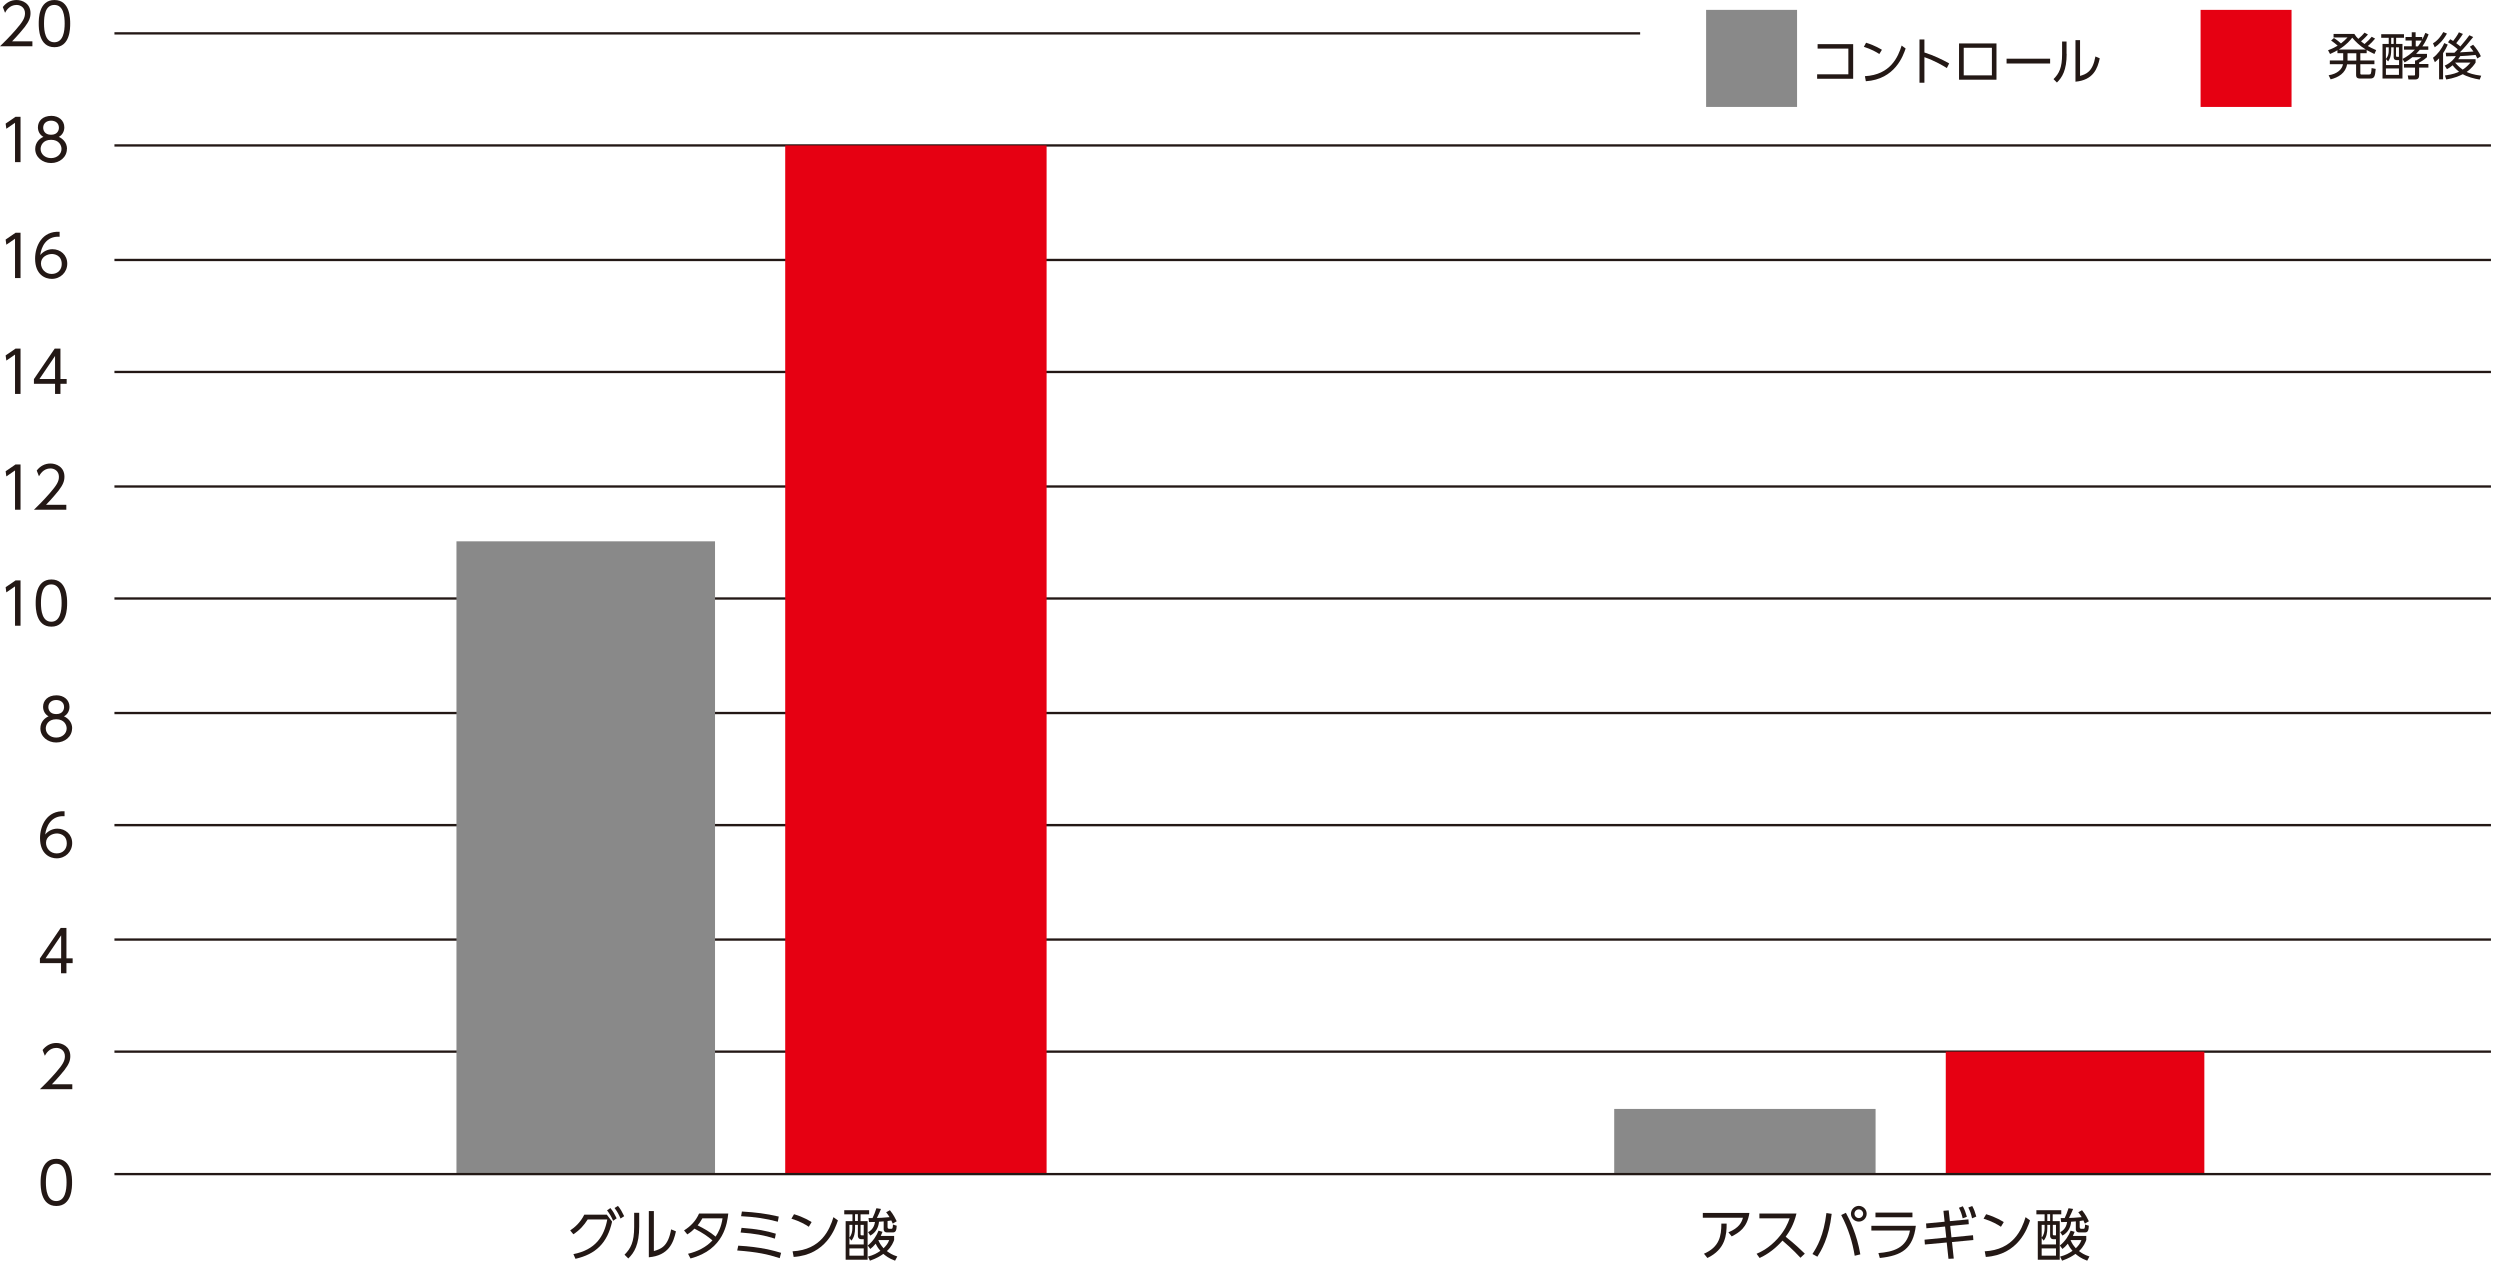 <?xml version="1.0" encoding="UTF-8"?>
<svg width="213px" height="108px" viewBox="0 0 213 108" version="1.1" xmlns="http://www.w3.org/2000/svg" xmlns:xlink="http://www.w3.org/1999/xlink">
    <title>chart1</title>
    <g id="画像の書き出し" stroke="none" stroke-width="1" fill="none" fill-rule="evenodd">
        <g id="chart1" transform="translate(0, 0.001)">
            <path d="M9.75,2.84 L139.74,2.84 M9.75,12.39 L212.23,12.39 M9.75,22.15 L212.23,22.15 M9.75,31.69 L212.23,31.69 M9.75,41.45 L212.23,41.45 M9.75,50.99 L212.23,50.99 M9.75,60.75 L212.23,60.75 M9.75,70.3 L212.23,70.3 M9.75,80.05 L212.23,80.05 M9.75,89.6 L212.23,89.6" id="Shape" stroke="#231815" stroke-width="0.2" stroke-linejoin="round"></path>
            <path d="M137.53,94.48 L159.8,94.48 L159.8,100.06 L137.53,100.06 L137.53,94.48 Z M38.89,46.12 L60.92,46.12 L60.92,100.06 L38.89,100.06 L38.89,46.12 L38.89,46.12 Z" id="Shape" fill="#898989" fill-rule="nonzero"></path>
            <path d="M165.78,89.6 L187.81,89.6 L187.81,100.06 L165.78,100.06 L165.78,89.6 Z M66.9,12.39 L89.17,12.39 L89.17,100.06 L66.9,100.06 L66.9,12.39 Z" id="Shape" fill="#E60012" fill-rule="nonzero"></path>
            <line x1="9.75" y1="100.03" x2="212.22" y2="100.03" id="Path" stroke="#231815" stroke-width="0.2" stroke-linejoin="round"></line>
            <path d="M3.46,100.74 C3.46,100.35 3.46,98.73 4.8,98.73 C6.14,98.73 6.14,100.35 6.14,100.74 C6.14,101.13 6.14,102.75 4.8,102.75 C3.46,102.75 3.46,101.13 3.46,100.74 Z M5.67,100.74 C5.67,100.1 5.57,99.15 4.79,99.15 C4.01,99.15 3.91,100.07 3.91,100.74 C3.91,101.41 4.03,102.33 4.79,102.33 C5.55,102.33 5.67,101.4 5.67,100.74 Z" id="Shape" fill="#231815" fill-rule="nonzero"></path>
            <path d="M6.16,92.38 L6.16,92.8 L3.4,92.8 C3.71,92.5 4.23,91.99 4.75,91.39 C5.34,90.71 5.53,90.39 5.53,89.99 C5.53,89.53 5.18,89.28 4.8,89.28 C4.19,89.28 3.91,89.79 3.82,89.95 L3.63,89.46 C3.92,89.08 4.32,88.86 4.8,88.86 C5.28,88.86 5.99,89.14 5.99,89.98 C5.99,90.35 5.88,90.66 5.49,91.17 C5.28,91.43 4.97,91.81 4.42,92.38 L6.16,92.38 L6.16,92.38 Z" id="Path" fill="#231815" fill-rule="nonzero"></path>
            <path d="M5.2,82.92 L5.2,82.06 L3.4,82.06 L3.4,81.66 L5.17,79.06 L5.66,79.06 L5.66,81.65 L6.19,81.65 L6.19,82.06 L5.66,82.06 L5.66,82.92 L5.2,82.92 Z M3.88,81.65 L5.21,81.65 L5.21,79.69 L3.88,81.65 Z" id="Shape" fill="#231815" fill-rule="nonzero"></path>
            <path d="M5.51,69.54 C4.33,69.46 3.93,70.44 3.85,71.1 C4.1,70.79 4.49,70.6 4.89,70.6 C5.57,70.6 6.15,71.09 6.15,71.83 C6.15,72.57 5.57,73.13 4.83,73.13 C4.28,73.13 3.41,72.79 3.41,71.4 C3.41,70.36 3.99,69.03 5.5,69.12 L5.5,69.54 L5.51,69.54 Z M4.85,71.01 C4.44,71.01 3.92,71.27 3.92,71.81 C3.92,72.27 4.28,72.71 4.83,72.71 C5.38,72.71 5.69,72.32 5.69,71.87 C5.69,71.08 5.02,71.01 4.85,71.01 Z" id="Shape" fill="#231815" fill-rule="nonzero"></path>
            <path d="M6.14,62.06 C6.14,62.76 5.52,63.26 4.79,63.26 C4.06,63.26 3.44,62.76 3.44,62.06 C3.44,61.48 3.85,61.15 4.14,61.03 C3.84,60.87 3.67,60.56 3.67,60.22 C3.67,59.69 4.06,59.24 4.82,59.24 C5.43,59.24 5.92,59.62 5.92,60.22 C5.92,60.56 5.75,60.88 5.45,61.03 C5.78,61.18 6.15,61.51 6.15,62.06 L6.14,62.06 Z M5.68,62.06 C5.68,61.77 5.48,61.28 4.79,61.28 C4.1,61.28 3.9,61.77 3.9,62.06 C3.9,62.49 4.27,62.84 4.79,62.84 C5.31,62.84 5.68,62.49 5.68,62.06 Z M5.46,60.24 C5.46,59.84 5.15,59.64 4.79,59.64 C4.43,59.64 4.12,59.85 4.12,60.24 C4.12,60.43 4.22,60.84 4.79,60.84 C5.36,60.84 5.46,60.43 5.46,60.24 Z" id="Shape" fill="#231815" fill-rule="nonzero"></path>
            <polygon id="Path" fill="#231815" fill-rule="nonzero" points="1.34 49.45 1.75 49.45 1.75 53.31 1.28 53.31 1.28 49.96 0.54 50.47 0.48 50.03 1.34 49.44"></polygon>
            <path d="M3.04,51.38 C3.04,50.99 3.04,49.37 4.38,49.37 C5.72,49.37 5.72,50.99 5.72,51.38 C5.72,51.77 5.72,53.39 4.38,53.39 C3.04,53.39 3.04,51.77 3.04,51.38 Z M5.25,51.38 C5.25,50.74 5.15,49.79 4.37,49.79 C3.59,49.79 3.49,50.71 3.49,51.38 C3.49,52.05 3.61,52.97 4.37,52.97 C5.13,52.97 5.25,52.04 5.25,51.38 Z" id="Shape" fill="#231815" fill-rule="nonzero"></path>
            <polygon id="Path" fill="#231815" fill-rule="nonzero" points="1.34 39.57 1.75 39.57 1.75 43.43 1.28 43.43 1.28 40.08 0.54 40.59 0.48 40.15 1.34 39.56"></polygon>
            <path d="M5.65,43.01 L5.65,43.43 L2.89,43.43 C3.2,43.13 3.72,42.62 4.24,42.02 C4.83,41.34 5.02,41.02 5.02,40.62 C5.02,40.16 4.67,39.91 4.3,39.91 C3.69,39.91 3.41,40.42 3.32,40.58 L3.13,40.09 C3.42,39.71 3.82,39.49 4.3,39.49 C4.78,39.49 5.49,39.77 5.49,40.61 C5.49,40.98 5.38,41.29 4.99,41.8 C4.78,42.06 4.47,42.44 3.92,43.01 L5.66,43.01 L5.65,43.01 Z" id="Path" fill="#231815" fill-rule="nonzero"></path>
            <polygon id="Path" fill="#231815" fill-rule="nonzero" points="1.34 29.7 1.75 29.7 1.75 33.56 1.28 33.56 1.28 30.21 0.54 30.72 0.48 30.28 1.34 29.69"></polygon>
            <path d="M4.69,33.56 L4.69,32.7 L2.89,32.7 L2.89,32.3 L4.66,29.7 L5.15,29.7 L5.15,32.29 L5.68,32.29 L5.68,32.7 L5.15,32.7 L5.15,33.56 L4.69,33.56 Z M3.36,32.29 L4.69,32.29 L4.69,30.33 L3.36,32.29 L3.36,32.29 Z" id="Shape" fill="#231815" fill-rule="nonzero"></path>
            <polygon id="Path" fill="#231815" fill-rule="nonzero" points="1.34 19.83 1.75 19.83 1.75 23.69 1.28 23.69 1.28 20.34 0.54 20.85 0.48 20.41 1.34 19.82"></polygon>
            <path d="M5.09,20.17 C3.91,20.09 3.51,21.07 3.43,21.73 C3.68,21.42 4.07,21.23 4.47,21.23 C5.15,21.23 5.73,21.72 5.73,22.46 C5.73,23.2 5.15,23.76 4.41,23.76 C3.86,23.76 2.99,23.42 2.99,22.03 C2.99,20.99 3.57,19.66 5.08,19.75 L5.08,20.17 L5.09,20.17 Z M4.42,21.64 C4.01,21.64 3.49,21.9 3.49,22.44 C3.49,22.9 3.85,23.34 4.4,23.34 C4.95,23.34 5.26,22.95 5.26,22.5 C5.26,21.71 4.59,21.64 4.42,21.64 Z" id="Shape" fill="#231815" fill-rule="nonzero"></path>
            <polygon id="Path" fill="#231815" fill-rule="nonzero" points="1.34 9.95 1.75 9.95 1.75 13.81 1.28 13.81 1.28 10.46 0.54 10.97 0.48 10.53 1.34 9.94"></polygon>
            <path d="M5.7,12.69 C5.7,13.39 5.08,13.89 4.35,13.89 C3.62,13.89 3,13.39 3,12.69 C3,12.11 3.41,11.78 3.7,11.66 C3.4,11.5 3.23,11.19 3.23,10.85 C3.23,10.32 3.62,9.87 4.38,9.87 C4.99,9.87 5.48,10.25 5.48,10.85 C5.48,11.19 5.31,11.51 5.01,11.66 C5.34,11.81 5.71,12.14 5.71,12.69 L5.7,12.69 Z M5.24,12.69 C5.24,12.4 5.04,11.91 4.35,11.91 C3.66,11.91 3.46,12.4 3.46,12.69 C3.46,13.12 3.83,13.47 4.35,13.47 C4.87,13.47 5.24,13.12 5.24,12.69 Z M5.02,10.88 C5.02,10.48 4.71,10.28 4.35,10.28 C3.99,10.28 3.68,10.49 3.68,10.88 C3.68,11.07 3.78,11.48 4.35,11.48 C4.92,11.48 5.02,11.07 5.02,10.88 Z" id="Shape" fill="#231815" fill-rule="nonzero"></path>
            <path d="M2.76,3.52 L2.76,3.94 L0,3.94 C0.31,3.64 0.83,3.13 1.35,2.53 C1.94,1.85 2.13,1.53 2.13,1.13 C2.13,0.67 1.78,0.42 1.41,0.42 C0.8,0.42 0.51,0.93 0.43,1.09 L0.24,0.6 C0.53,0.22 0.93,2.22044605e-16 1.41,2.22044605e-16 C1.89,2.22044605e-16 2.6,0.28 2.6,1.12 C2.6,1.49 2.49,1.8 2.1,2.31 C1.89,2.57 1.58,2.95 1.03,3.52 L2.77,3.52 L2.76,3.52 Z" id="Path" fill="#231815" fill-rule="nonzero"></path>
            <path d="M3.3,2.01 C3.3,1.62 3.3,0 4.64,0 C5.98,0 5.98,1.62 5.98,2.01 C5.98,2.4 5.98,4.02 4.64,4.02 C3.3,4.02 3.3,2.4 3.3,2.01 Z M5.51,2.01 C5.51,1.37 5.41,0.42 4.63,0.42 C3.85,0.42 3.75,1.34 3.75,2.01 C3.75,2.68 3.87,3.6 4.63,3.6 C5.39,3.6 5.51,2.67 5.51,2.01 Z" id="Shape" fill="#231815" fill-rule="nonzero"></path>
            <path d="M48.86,106.85 C50.73,106.48 51.47,105.35 51.74,103.9 L50.07,103.9 C49.75,104.4 49.4,104.8 48.85,105.16 L48.58,104.83 C48.96,104.58 49.45,104.16 49.78,103.49 L51.7,103.49 L52.15,104.08 C51.75,105.91 50.75,106.86 49.03,107.25 L48.85,106.84 L48.86,106.85 Z M52,102.92 C52.25,103.22 52.34,103.4 52.54,103.8 L52.24,104.01 C52.07,103.63 51.95,103.43 51.72,103.12 L52,102.93 L52,102.92 Z M52.65,102.74 C52.9,103.05 52.98,103.22 53.18,103.62 L52.87,103.82 C52.71,103.45 52.61,103.26 52.36,102.92 L52.65,102.74 L52.65,102.74 Z" id="Shape" fill="#231815" fill-rule="nonzero"></path>
            <path d="M54.46,104.5 C54.46,106.05 54.03,106.74 53.53,107.22 L53.21,106.9 C53.74,106.37 54.03,105.82 54.03,104.54 L54.03,103.33 L54.46,103.33 L54.46,104.5 L54.46,104.5 Z M55.71,106.59 C56.3,106.41 56.92,106.22 57.18,104.74 L57.59,104.91 C57.38,105.87 56.98,106.97 55.28,107.12 L55.28,103.18 L55.71,103.18 L55.71,106.58 L55.71,106.59 Z" id="Shape" fill="#231815" fill-rule="nonzero"></path>
            <path d="M58.28,104.83 C58.85,104.47 59.28,104.03 59.56,103.39 L62.05,103.39 C61.96,104.17 61.71,106.47 58.83,107.22 L58.62,106.82 C59.41,106.63 60.15,106.28 60.7,105.68 C60.3,105.34 59.88,105.04 59.17,104.68 C59.03,104.82 58.9,104.95 58.56,105.17 L58.28,104.83 L58.28,104.83 Z M59.85,103.79 C59.65,104.13 59.57,104.24 59.44,104.4 C59.94,104.65 60.49,104.95 60.97,105.36 C61.22,104.98 61.45,104.54 61.56,103.8 L59.86,103.8 L59.85,103.79 Z" id="Shape" fill="#231815" fill-rule="nonzero"></path>
            <path d="M66.42,107.19 C65.4,106.86 64.52,106.67 62.81,106.54 L62.9,106.13 C64.81,106.23 66.02,106.58 66.55,106.74 L66.43,107.2 L66.42,107.19 Z M66.02,105.53 C65.08,105.23 64.3,105.1 63.1,105.01 L63.18,104.61 C64.54,104.71 65.3,104.87 66.1,105.11 L66.02,105.53 Z M66.27,104.09 C65.27,103.82 64.33,103.68 63.14,103.62 L63.21,103.22 C64.37,103.29 65.23,103.39 66.35,103.65 L66.27,104.09 Z" id="Shape" fill="#231815" fill-rule="nonzero"></path>
            <path d="M68.91,104.52 C68.63,104.33 68.12,104.04 67.43,103.83 L67.65,103.45 C68.5,103.7 69.03,104.05 69.15,104.12 L68.91,104.52 L68.91,104.52 Z M67.53,106.61 C69.96,106.48 70.68,104.78 71.01,103.7 L71.39,103.98 C71.16,104.66 70.39,106.91 67.62,107.09 L67.53,106.61 Z" id="Shape" fill="#231815" fill-rule="nonzero"></path>
            <path d="M74.05,103.11 L74.05,103.46 L73.32,103.46 L73.32,104.04 L73.92,104.04 L73.92,107.33 L72.05,107.33 L72.05,104.04 L72.63,104.04 L72.63,103.46 L71.93,103.46 L71.93,103.11 L74.05,103.11 L74.05,103.11 Z M73.09,104.36 L72.85,104.36 L72.85,104.65 C72.85,105.01 72.79,105.41 72.54,105.7 L72.37,105.48 L72.37,106.03 L73.59,106.03 L73.59,105.58 L73.38,105.58 C73.11,105.58 73.09,105.35 73.09,105.29 L73.09,104.35 L73.09,104.36 Z M72.62,104.36 L72.37,104.36 L72.37,105.44 C72.57,105.21 72.62,104.89 72.62,104.66 L72.62,104.36 Z M73.59,106.36 L72.37,106.36 L72.37,106.98 L73.59,106.98 L73.59,106.36 Z M73.09,103.45 L72.85,103.45 L72.85,104.03 L73.09,104.03 L73.09,103.45 Z M73.59,104.36 L73.32,104.36 L73.32,105.16 C73.32,105.23 73.36,105.25 73.43,105.25 L73.59,105.25 L73.59,104.36 Z M76.18,105.3 L76.18,105.64 C76.12,105.82 75.96,106.23 75.56,106.59 C75.78,106.75 76,106.91 76.45,107.05 L76.26,107.41 C75.71,107.21 75.45,106.98 75.26,106.83 C74.99,107.02 74.71,107.2 74.12,107.41 L73.95,107.06 C74.45,106.93 74.7,106.78 75.01,106.57 C74.81,106.34 74.72,106.2 74.61,105.96 C74.42,106.19 74.31,106.28 74.15,106.41 L73.93,106.12 C74.39,105.75 74.7,105.26 74.85,104.85 L75.19,104.95 C75.13,105.1 75.1,105.18 75.04,105.3 L76.18,105.3 Z M75.63,104.58 C75.63,104.65 75.67,104.69 75.74,104.69 L75.95,104.69 C76.01,104.69 76.07,104.69 76.08,104.33 L76.4,104.43 C76.38,104.78 76.34,105 76.08,105 L75.57,105 C75.33,105 75.29,104.82 75.29,104.75 L75.29,104.06 C75.13,104.07 75.11,104.07 74.89,104.09 C74.85,104.6 74.6,105.03 74.15,105.27 L73.96,104.98 C74.1,104.9 74.46,104.71 74.55,104.11 C74.34,104.11 74.27,104.11 74.04,104.12 L74,103.78 C74.2,103.78 74.23,103.78 74.34,103.78 C74.44,103.58 74.57,103.26 74.67,102.94 L75.06,103 C74.96,103.25 74.82,103.56 74.71,103.77 C74.79,103.77 75.32,103.75 75.79,103.7 C75.71,103.57 75.65,103.47 75.5,103.28 L75.82,103.11 C76.12,103.47 76.32,103.88 76.4,104.05 L76.06,104.25 C76.02,104.14 76,104.1 75.94,103.98 C75.84,104 75.79,104 75.62,104.03 L75.62,104.59 L75.63,104.58 Z M74.83,105.65 C74.95,105.93 75.05,106.09 75.28,106.35 C75.49,106.14 75.65,105.96 75.76,105.65 L74.83,105.65 Z" id="Shape" fill="#231815" fill-rule="nonzero"></path>
            <polygon id="Path" fill="#231815" fill-rule="nonzero" points="157.89 3.77 157.89 6.71 154.82 6.71 154.82 6.33 157.48 6.33 157.48 4.14 154.86 4.14 154.86 3.76 157.89 3.76"></polygon>
            <path d="M160.13,4.61 C159.88,4.44 159.42,4.18 158.8,3.99 L158.99,3.64 C159.75,3.87 160.23,4.18 160.34,4.24 L160.12,4.6 L160.13,4.61 Z M158.89,6.49 C161.08,6.37 161.72,4.84 162.02,3.88 L162.36,4.13 C162.15,4.74 161.46,6.76 158.97,6.92 L158.89,6.49 L158.89,6.49 Z" id="Shape" fill="#231815" fill-rule="nonzero"></path>
            <path d="M165.86,5.79 C165.57,5.61 164.86,5.18 163.96,4.87 L163.96,7.05 L163.54,7.05 L163.54,3.36 L163.96,3.36 L163.96,4.47 C164.78,4.73 165.45,5.06 166.07,5.4 L165.87,5.8 L165.86,5.79 Z" id="Path" fill="#231815" fill-rule="nonzero"></path>
            <path d="M170.1,3.7 L170.1,6.79 L166.91,6.79 L166.91,3.7 L170.1,3.7 Z M169.71,4.07 L167.31,4.07 L167.31,6.42 L169.71,6.42 L169.71,4.07 Z" id="Shape" fill="#231815" fill-rule="nonzero"></path>
            <polygon id="Path" fill="#231815" fill-rule="nonzero" points="174.67 5 174.67 5.41 170.96 5.41 170.96 5"></polygon>
            <path d="M176.08,4.59 C176.08,5.99 175.69,6.6 175.25,7.03 L174.96,6.74 C175.44,6.26 175.69,5.77 175.69,4.62 L175.69,3.54 L176.07,3.54 L176.07,4.59 L176.08,4.59 Z M177.21,6.47 C177.74,6.31 178.29,6.14 178.53,4.81 L178.9,4.97 C178.71,5.83 178.36,6.82 176.83,6.96 L176.83,3.42 L177.22,3.42 L177.22,6.48 L177.21,6.47 Z" id="Shape" fill="#231815" fill-rule="nonzero"></path>
            <path d="M202.36,3.29 C202.15,3.55 202,3.69 201.74,3.92 C201.93,4.02 202.11,4.13 202.45,4.27 L202.3,4.6 C202.05,4.48 201.91,4.41 201.64,4.26 L201.64,4.53 L201.1,4.53 L201.1,5.15 L202.3,5.15 L202.3,5.47 L201.1,5.47 L201.1,6.24 C201.1,6.33 201.12,6.35 201.23,6.35 L201.81,6.35 C202,6.35 202.03,6.31 202.06,5.8 L202.41,5.87 C202.35,6.48 202.32,6.69 201.94,6.69 L201.08,6.69 C200.97,6.69 200.74,6.69 200.74,6.4 L200.74,5.48 L199.97,5.48 C199.85,6.23 199.22,6.6 198.57,6.76 L198.4,6.41 C199.15,6.3 199.56,5.88 199.62,5.47 L198.5,5.47 L198.5,5.15 L199.64,5.15 L199.64,4.53 L199.15,4.53 L199.15,4.28 C199,4.37 198.86,4.45 198.52,4.6 L198.35,4.28 C198.78,4.12 198.98,4 199.17,3.89 C198.98,3.73 198.85,3.62 198.61,3.45 L198.85,3.24 C199.13,3.41 199.4,3.65 199.45,3.7 C199.67,3.53 199.81,3.4 200.01,3.19 L198.82,3.19 L198.82,2.89 L200.59,2.89 C200.71,3.08 200.79,3.18 200.93,3.31 C201.18,3.09 201.31,2.97 201.46,2.78 L201.75,2.94 C201.51,3.22 201.21,3.48 201.16,3.52 C201.25,3.59 201.31,3.65 201.46,3.75 C201.78,3.47 201.93,3.31 202.07,3.13 L202.36,3.29 L202.36,3.29 Z M201.57,4.22 C201.04,3.9 200.7,3.55 200.41,3.21 C200.28,3.38 199.95,3.8 199.27,4.22 L201.56,4.22 L201.57,4.22 Z M200.76,4.54 L200.01,4.54 L200.01,5.16 L200.76,5.16 L200.76,4.54 Z" id="Shape" fill="#231815" fill-rule="nonzero"></path>
            <path d="M204.82,2.91 L204.82,3.22 L204.15,3.22 L204.15,3.74 L204.69,3.74 L204.69,6.69 L202.99,6.69 L202.99,3.74 L203.52,3.74 L203.52,3.22 L202.88,3.22 L202.88,2.91 L204.81,2.91 L204.82,2.91 Z M203.94,4.03 L203.73,4.03 L203.73,4.25 C203.73,4.87 203.57,5.08 203.47,5.23 L203.29,5.04 L203.29,5.54 L204.4,5.54 L204.4,5.12 L204.21,5.12 C204.13,5.12 203.94,5.12 203.94,4.85 L203.94,4.02 L203.94,4.03 Z M203.52,4.03 L203.28,4.03 L203.28,5.01 C203.35,4.93 203.52,4.75 203.52,4.29 L203.52,4.04 L203.52,4.03 Z M204.39,5.83 L203.28,5.83 L203.28,6.38 L204.39,6.38 L204.39,5.83 Z M203.94,3.22 L203.73,3.22 L203.73,3.74 L203.94,3.74 L203.94,3.22 Z M204.39,4.03 L204.14,4.03 L204.14,4.76 C204.14,4.83 204.17,4.84 204.24,4.84 L204.39,4.84 L204.39,4.03 L204.39,4.03 Z M206.91,2.94 C206.85,3.11 206.7,3.49 206.39,3.95 L206.89,3.95 L206.89,4.24 L206.17,4.24 C206.05,4.38 205.98,4.46 205.85,4.59 L206.78,4.59 L206.78,4.87 C206.68,4.96 206.46,5.16 206.11,5.33 L206.11,5.45 L206.9,5.45 L206.9,5.76 L206.11,5.76 L206.11,6.41 C206.11,6.63 206.03,6.77 205.77,6.77 L205.2,6.77 L205.14,6.43 L205.66,6.43 C205.76,6.43 205.76,6.4 205.76,6.33 L205.76,5.76 L204.82,5.76 L204.82,5.45 L205.76,5.45 L205.76,5.15 L205.86,5.15 C206.05,5.05 206.19,4.95 206.29,4.87 L205.54,4.87 C205.37,5 205.21,5.13 204.87,5.32 L204.7,5.02 C205.08,4.82 205.43,4.57 205.75,4.23 L204.82,4.23 L204.82,3.94 L205.48,3.94 L205.48,3.45 L204.95,3.45 L204.95,3.15 L205.48,3.15 L205.48,2.75 L205.81,2.75 L205.81,3.15 L206.37,3.15 L206.37,3.37 C206.46,3.21 206.52,3.1 206.64,2.8 L206.91,2.92 L206.91,2.94 Z M206.01,3.95 C206.13,3.79 206.2,3.69 206.33,3.46 L205.82,3.46 L205.82,3.95 L206.01,3.95 Z" id="Shape" fill="#231815" fill-rule="nonzero"></path>
            <path d="M208.48,2.86 C208.14,3.46 207.79,3.79 207.44,4.03 L207.29,3.69 C207.71,3.44 207.97,3.08 208.17,2.73 L208.48,2.86 L208.48,2.86 Z M207.29,4.92 C207.66,4.65 208.02,4.19 208.25,3.67 L208.55,3.8 C208.47,3.98 208.36,4.22 208.15,4.53 L208.15,6.76 L207.81,6.76 L207.81,4.97 C207.64,5.15 207.54,5.22 207.45,5.3 L207.29,4.92 Z M210.72,3.15 C210.37,3.6 209.9,4.14 209.58,4.46 C209.69,4.46 210.37,4.42 210.74,4.39 C210.6,4.19 210.51,4.07 210.43,3.98 L210.71,3.81 C210.94,4.06 211.24,4.48 211.37,4.79 L211.07,4.98 C211.01,4.86 210.98,4.79 210.92,4.68 C210.48,4.73 210.05,4.76 209.61,4.78 C209.53,4.92 209.49,4.98 209.44,5.04 L210.92,5.04 L210.92,5.33 C210.83,5.47 210.63,5.79 210.16,6.13 C210.39,6.24 210.72,6.36 211.4,6.45 L211.27,6.78 C210.78,6.7 210.2,6.54 209.83,6.32 C209.53,6.47 209.1,6.66 208.42,6.77 L208.31,6.43 C209.01,6.34 209.34,6.19 209.51,6.11 C209.37,6 209.18,5.84 208.96,5.56 C208.73,5.76 208.58,5.84 208.48,5.89 L208.29,5.59 C208.86,5.34 209.16,4.92 209.24,4.78 C209.11,4.78 208.53,4.8 208.41,4.8 L208.38,4.49 C208.57,4.49 208.78,4.49 209.12,4.49 C209.25,4.37 209.33,4.28 209.4,4.2 C209.23,4.04 208.88,3.78 208.57,3.6 L208.76,3.34 C208.84,3.38 208.9,3.42 209.01,3.49 C209.11,3.36 209.35,3.05 209.5,2.75 L209.84,2.89 C209.66,3.19 209.33,3.6 209.27,3.68 C209.49,3.84 209.57,3.91 209.62,3.96 C210.12,3.37 210.17,3.3 210.39,3 L210.73,3.16 L210.72,3.15 Z M209.18,5.33 L209.17,5.33 C209.48,5.69 209.71,5.85 209.82,5.93 C209.98,5.83 210.19,5.68 210.49,5.33 L209.18,5.33 Z" id="Shape" fill="#231815" fill-rule="nonzero"></path>
            <path d="M149.05,103.34 C148.86,104.61 148.16,105.02 147.54,105.34 L147.26,104.99 C148.19,104.61 148.39,104.13 148.5,103.75 L145.08,103.75 L145.08,103.34 L149.05,103.34 L149.05,103.34 Z M145.17,106.82 C146.49,106.25 146.66,105.32 146.66,104.25 L147.11,104.25 C147.11,105.19 147.03,106.43 145.47,107.18 L145.18,106.82 L145.17,106.82 Z" id="Shape" fill="#231815" fill-rule="nonzero"></path>
            <path d="M153.06,103.39 C152.83,104.35 152.45,104.95 152.14,105.37 C152.97,106.03 153.41,106.46 153.77,106.81 L153.4,107.16 C152.72,106.42 152.02,105.83 151.87,105.7 C151.63,105.96 150.97,106.7 149.92,107.18 L149.66,106.82 C150.06,106.65 150.75,106.31 151.46,105.52 C152.06,104.85 152.31,104.28 152.48,103.8 L149.9,103.8 L149.9,103.39 L153.05,103.39 L153.06,103.39 Z" id="Path" fill="#231815" fill-rule="nonzero"></path>
            <path d="M156.06,103.42 C155.82,105.5 155.16,106.56 154.84,107.07 L154.42,106.84 C154.82,106.22 155.38,105.28 155.61,103.35 L156.07,103.42 L156.06,103.42 Z M158.02,106.98 C157.83,105.85 157.51,104.73 156.87,103.52 L157.27,103.33 C157.58,103.9 158.21,105.16 158.5,106.87 L158.02,106.99 L158.02,106.98 Z M159.04,103.41 C159.04,103.78 158.74,104.08 158.37,104.08 C158,104.08 157.7,103.78 157.7,103.41 C157.7,103.04 158.01,102.74 158.37,102.74 C158.73,102.74 159.04,103.03 159.04,103.41 Z M158,103.41 C158,103.61 158.17,103.78 158.37,103.78 C158.57,103.78 158.74,103.61 158.74,103.41 C158.74,103.21 158.57,103.04 158.37,103.04 C158.17,103.04 158,103.2 158,103.41 Z" id="Shape" fill="#231815" fill-rule="nonzero"></path>
            <path d="M163.23,104.44 C162.99,106.38 162.05,106.98 160.16,107.18 L160.04,106.76 C161.27,106.66 162.45,106.36 162.73,104.84 L159.44,104.84 L159.44,104.44 L163.23,104.44 L163.23,104.44 Z M162.94,103.31 L162.94,103.71 L159.79,103.71 L159.79,103.31 L162.94,103.31 Z" id="Shape" fill="#231815" fill-rule="nonzero"></path>
            <path d="M166.26,105.42 L168.1,105.24 L168.13,105.65 L166.31,105.82 L166.46,107.23 L166.01,107.25 L165.86,105.86 L164,106.03 L163.97,105.62 L165.82,105.44 L165.72,104.5 L164.13,104.65 L164.1,104.24 L165.68,104.09 L165.58,103.16 L166.03,103.12 L166.13,104.04 L167.71,103.89 L167.74,104.3 L166.16,104.45 L166.26,105.39 L166.26,105.42 Z M167.23,102.77 C167.39,103.06 167.47,103.29 167.58,103.67 L167.22,103.8 C167.14,103.44 167.06,103.22 166.9,102.9 L167.24,102.77 L167.23,102.77 Z M168.03,102.74 C168.2,103.05 168.27,103.26 168.38,103.65 L168.02,103.8 C167.93,103.42 167.86,103.2 167.7,102.88 L168.04,102.75 L168.03,102.74 Z" id="Shape" fill="#231815" fill-rule="nonzero"></path>
            <path d="M170.48,104.52 C170.2,104.33 169.69,104.04 169,103.83 L169.22,103.45 C170.07,103.7 170.6,104.05 170.72,104.12 L170.48,104.52 L170.48,104.52 Z M169.1,106.61 C171.53,106.48 172.25,104.78 172.58,103.7 L172.96,103.98 C172.73,104.66 171.96,106.91 169.19,107.09 L169.1,106.61 L169.1,106.61 Z" id="Shape" fill="#231815" fill-rule="nonzero"></path>
            <path d="M175.62,103.11 L175.62,103.46 L174.89,103.46 L174.89,104.04 L175.49,104.04 L175.49,107.33 L173.62,107.33 L173.62,104.04 L174.2,104.04 L174.2,103.46 L173.5,103.46 L173.5,103.11 L175.62,103.11 L175.62,103.11 Z M174.67,104.36 L174.43,104.36 L174.43,104.65 C174.43,105.01 174.37,105.41 174.12,105.7 L173.95,105.48 L173.95,106.03 L175.17,106.03 L175.17,105.58 L174.96,105.58 C174.69,105.58 174.67,105.35 174.67,105.29 L174.67,104.35 L174.67,104.36 Z M174.2,104.36 L173.95,104.36 L173.95,105.44 C174.15,105.21 174.2,104.89 174.2,104.66 L174.2,104.36 Z M175.17,106.36 L173.95,106.36 L173.95,106.98 L175.17,106.98 L175.17,106.36 Z M174.67,103.45 L174.43,103.45 L174.43,104.03 L174.67,104.03 L174.67,103.45 Z M175.17,104.36 L174.9,104.36 L174.9,105.16 C174.9,105.23 174.94,105.25 175.01,105.25 L175.17,105.25 L175.17,104.36 Z M177.75,105.3 L177.75,105.64 C177.69,105.82 177.53,106.23 177.13,106.59 C177.35,106.75 177.57,106.91 178.02,107.05 L177.83,107.41 C177.28,107.21 177.02,106.98 176.83,106.83 C176.56,107.02 176.28,107.2 175.69,107.41 L175.52,107.06 C176.02,106.93 176.27,106.78 176.58,106.57 C176.38,106.34 176.29,106.2 176.18,105.96 C175.99,106.19 175.88,106.28 175.72,106.41 L175.5,106.12 C175.96,105.75 176.27,105.26 176.42,104.85 L176.76,104.95 C176.7,105.1 176.67,105.18 176.61,105.3 L177.75,105.3 L177.75,105.3 Z M177.2,104.58 C177.2,104.65 177.24,104.69 177.31,104.69 L177.52,104.69 C177.58,104.69 177.64,104.69 177.65,104.33 L177.97,104.43 C177.95,104.78 177.91,105 177.65,105 L177.14,105 C176.9,105 176.86,104.82 176.86,104.75 L176.86,104.06 C176.7,104.07 176.68,104.07 176.46,104.09 C176.42,104.6 176.17,105.03 175.72,105.27 L175.53,104.98 C175.67,104.9 176.03,104.71 176.12,104.11 C175.91,104.11 175.84,104.11 175.61,104.12 L175.57,103.78 C175.77,103.78 175.8,103.78 175.91,103.78 C176.01,103.58 176.14,103.26 176.24,102.94 L176.63,103 C176.53,103.25 176.39,103.56 176.28,103.77 C176.36,103.77 176.89,103.75 177.36,103.7 C177.28,103.57 177.22,103.47 177.07,103.28 L177.39,103.11 C177.69,103.47 177.89,103.88 177.97,104.05 L177.63,104.25 C177.59,104.14 177.57,104.1 177.51,103.98 C177.41,104 177.36,104 177.19,104.03 L177.19,104.59 L177.2,104.58 Z M176.41,105.65 C176.53,105.93 176.63,106.09 176.86,106.35 C177.07,106.14 177.23,105.96 177.34,105.65 L176.41,105.65 L176.41,105.65 Z" id="Shape" fill="#231815" fill-rule="nonzero"></path>
            <rect id="Rectangle" fill="#898989" fill-rule="nonzero" x="145.36" y="0.84" width="7.75" height="8.27"></rect>
            <rect id="Rectangle" fill="#E60012" fill-rule="nonzero" x="187.49" y="0.84" width="7.75" height="8.27"></rect>
        </g>
    </g>
</svg>